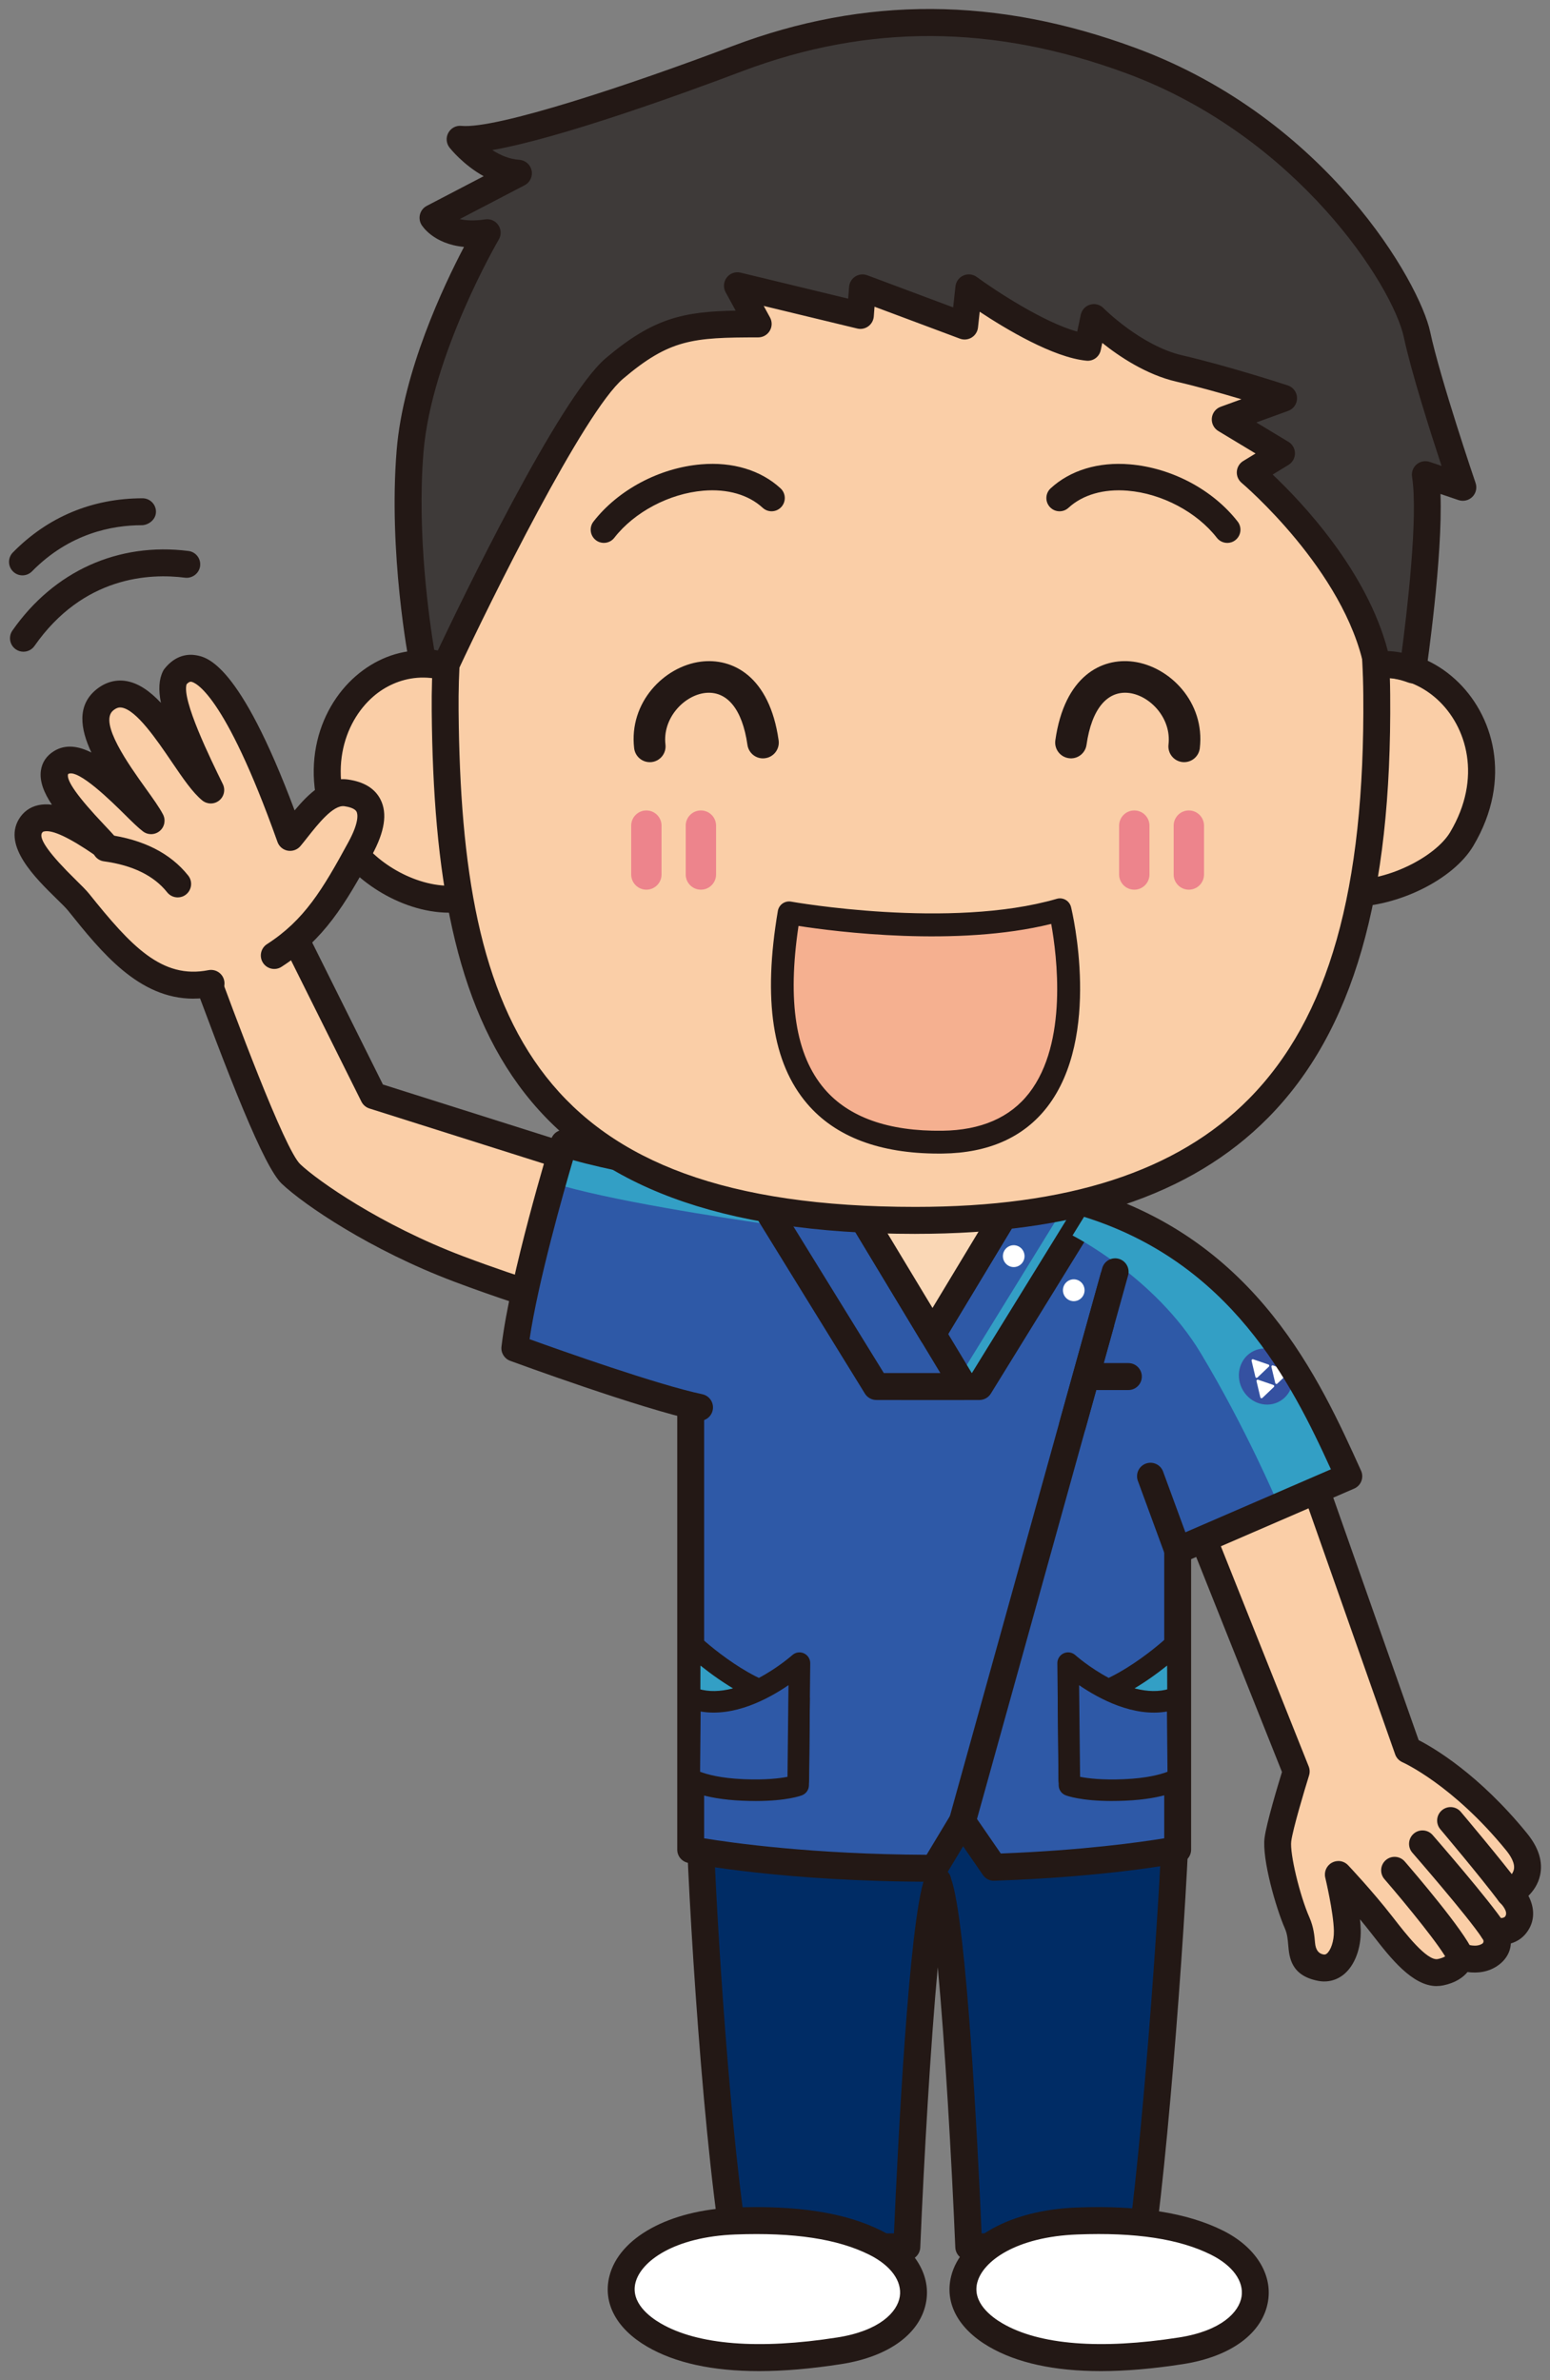 <?xml version="1.0" encoding="UTF-8"?>
<svg xmlns="http://www.w3.org/2000/svg" width="86" height="132" version="1.1" xmlns:xlink="http://www.w3.org/1999/xlink" viewBox="0 0 86 132">
  <rect x="0" y="0" width="86" height="132" fill="#808080" stroke="none"/>
  <defs>
    <clipPath id="clippath">
      <rect width="86" height="132" fill="none"/>
    </clipPath>
  </defs>
  <!-- Generator: Adobe Illustrator 28.7.1, SVG Export Plug-In . SVG Version: 1.2.0 Build 142)  -->
  <g>
    <g id="_レイヤー_1" data-name="レイヤー_1">
      <g clip-path="url(#clippath)">
        <g>
          <g>
            <g>
              <path d="M70.955,76.733l7.156,20.313s2.898,1.248,6.039,5.106c1.56,1.916-.395,2.842-.395,2.842,0,0,.996.924.339,1.757-.437.555-1.244.317-1.244.317,0,0,.604.74-.127,1.298-.731.559-1.698.126-1.698.126,0,0-.008.655-1.093.885s-2.326-1.42-3.273-2.634c-1.116-1.43-2.404-2.786-2.404-2.786,0,0,.473,1.977.499,3.096s-.515,2.254-1.475,2.071c-1.481-.282-.782-1.284-1.308-2.478s-1.187-3.725-1.068-4.631,1.015-3.774,1.015-3.774l-7.587-19.011,6.623-2.497Z" fill="#facea7"/>
              <path d="M79.719,110.147c-1.355,0-2.564-1.552-3.552-2.821l-.096-.123c-.201-.258-.408-.514-.613-.76.022.21.036.41.041.592.022,1.009-.327,1.944-.912,2.441-.408.346-.923.481-1.448.381-1.517-.289-1.605-1.31-1.663-1.986-.027-.319-.053-.619-.187-.924-.485-1.101-1.281-3.847-1.125-5.03.107-.81.732-2.887.965-3.644l-7.489-18.766c-.074-.186-.071-.395.01-.579.081-.183.232-.327.419-.398l6.624-2.497c.188-.07.396-.062.577.022.182.085.322.239.388.428l7.054,20.022c.854.438,3.352,1.901,6.015,5.172.648.796.89,1.583.72,2.337-.11.49-.376.862-.645,1.128.337.632.402,1.402-.123,2.069-.241.305-.544.48-.851.571-.002.032-.004.065-.008.098-.034.293-.174.718-.645,1.078-.559.427-1.217.485-1.751.41-.255.31-.676.598-1.338.738-.123.026-.246.038-.367.038ZM74.255,103.21c.199,0,.396.08.54.232.053.056,1.326,1.399,2.451,2.841l.097.124c.597.767,1.833,2.372,2.435,2.24.37-.078.494-.206.511-.249.003-.251.128-.441.339-.577.211-.135.472-.112.701-.01h0c0,0,.586.234.942-.038.072-.098.033-.189-.006-.242-.193-.258-.204-.617-.021-.881.183-.264.513-.387.817-.297.058.015.351.061.448-.063.217-.275-.26-.746-.265-.75-.178-.17-.262-.419-.223-.662.039-.243.193-.452.415-.558h0s.475-.247.559-.638c.076-.351-.188-.768-.422-1.056-2.969-3.647-5.73-4.881-5.757-4.893-.19-.083-.338-.241-.407-.437l-6.903-19.593-5.199,1.96,7.305,18.303c.064.16.07.336.019.5-.244.781-.897,2.959-.988,3.649-.088.669.469,3.002,1.011,4.23.234.533.276,1.013.309,1.399q.049.57.456.647c.086.018.14.002.206-.053.201-.171.398-.661.384-1.266-.023-1.026-.473-2.92-.478-2.939-.079-.328.073-.669.369-.83.112-.061.235-.091.356-.091Z" fill="#231815"/>
            </g>
            <g>
              <path d="M81.025,108.492c-.463-1.086-3.646-4.767-3.646-4.767" fill="#facea7"/>
              <path d="M81.025,109.24c-.29,0-.565-.17-.686-.453-.304-.713-2.323-3.183-3.525-4.572-.269-.312-.236-.784.075-1.054.312-.27.782-.235,1.052.075.544.629,3.284,3.827,3.768,4.963.162.379-.014.819-.392.981-.096.041-.195.06-.293.06Z" fill="#231815"/>
            </g>
            <g>
              <path d="M82.85,107.068c-.804-1.229-3.925-4.808-3.925-4.808" fill="#facea7"/>
              <path d="M82.851,107.815c-.243,0-.481-.119-.624-.338-.767-1.172-3.832-4.691-3.863-4.726-.271-.31-.239-.783.071-1.054s.781-.239,1.052.071c.129.147,3.163,3.632,3.986,4.89.226.345.13.808-.215,1.034-.126.083-.268.123-.408.123Z" fill="#231815"/>
            </g>
            <g>
              <path d="M83.755,104.994c-1.043-1.39-3.27-4.027-3.27-4.027" fill="#facea7"/>
              <path d="M83.755,105.741c-.226,0-.45-.103-.597-.298-1.017-1.357-3.221-3.967-3.243-3.994-.266-.315-.227-.786.087-1.052.314-.267.785-.227,1.05.088.092.108,2.253,2.669,3.297,4.061.248.33.181.798-.148,1.046-.134.101-.292.15-.448.15Z" fill="#231815"/>
            </g>
          </g>
          <g>
            <path d="M10.901,52.677c1.424,3.89,4.198,11.441,5.247,12.433s4.647,3.509,9.295,5.263c4.647,1.754,8.62,2.746,8.62,2.746l1.124-7.78-14.467-4.576-5.322-10.678-4.497,2.593Z" fill="#facea7"/>
            <path d="M34.063,73.866c-.06,0-.121-.007-.18-.022-.04-.01-4.068-1.022-8.703-2.772-4.621-1.744-8.306-4.249-9.543-5.419-.988-.933-2.887-5.76-5.435-12.718-.125-.341.014-.723.328-.905l4.497-2.593c.178-.103.391-.126.587-.068.197.059.36.197.452.382l5.18,10.395,14.166,4.481c.349.11.566.457.514.82l-1.124,7.78c-.03.209-.147.395-.322.513-.124.084-.269.127-.416.127ZM11.818,53.011c1.186,3.232,3.966,10.728,4.842,11.556.973.919,4.465,3.378,9.046,5.107,3.34,1.261,6.356,2.131,7.739,2.509l.914-6.322-13.863-4.386c-.193-.061-.352-.198-.443-.379l-4.968-9.969-3.267,1.884Z" fill="#231815"/>
          </g>
          <g>
            <path d="M38.78,99.015c0,4.021.84,18.413,1.979,25.593h9.555s.79-18.791,1.736-20.299h-.039c.948,1.508,1.738,20.299,1.738,20.299h9.555c.933-6.754,1.979-21.572,1.979-25.593h-26.504Z" fill="#002c65"/>
            <path d="M63.305,125.355h-9.556c-.4,0-.728-.316-.745-.715-.206-4.904-.577-11.307-.973-15.538-.395,4.228-.766,10.632-.971,15.538-.017.4-.346.715-.745.715h-9.555c-.366,0-.679-.267-.736-.63-1.149-7.24-1.989-21.78-1.989-25.71,0-.412.334-.747.746-.747h26.504c.412,0,.746.335.746.747,0,3.96-1.021,18.711-1.986,25.696-.051.369-.366.644-.738.644ZM54.464,123.861h8.189c.853-6.575,1.774-19.476,1.877-24.099h-24.996c.083,4.59.84,17.166,1.866,24.099h8.201c.213-4.894.831-17.275,1.695-19.677.015-.085.044-.166.088-.24.275-.458,1.043-.463,1.3.004.045.081.075.168.091.256.861,2.45,1.476,14.776,1.689,19.657Z" fill="#231815"/>
          </g>
          <g>
            <path d="M40.774,123.175c2.642-.1,5.563.087,7.796,1.205,3.356,1.682,2.74,5.252-2.004,5.991-3.165.495-7.488.755-10.285-.874-3.737-2.176-1.447-6.096,4.492-6.323" fill="#fff"/>
            <path d="M42.115,131.5c-2.579,0-4.657-.453-6.207-1.356-1.703-.992-2.468-2.414-2.098-3.902.533-2.143,3.321-3.675,6.937-3.814h0c3.498-.134,6.166.287,8.157,1.284,1.772.888,2.727,2.376,2.493,3.884-.278,1.783-2.04,3.097-4.715,3.514-1.663.26-3.186.39-4.567.39ZM40.803,123.922h0c-3.385.129-5.248,1.48-5.546,2.682-.271,1.089.761,1.876,1.401,2.248,2.048,1.193,5.434,1.465,9.795.782,2.356-.367,3.338-1.412,3.471-2.268.133-.856-.497-1.722-1.685-2.317-1.761-.881-4.187-1.249-7.435-1.127Z" fill="#231815"/>
          </g>
          <g>
            <path d="M59.738,123.175c2.642-.1,5.563.087,7.795,1.205,3.358,1.682,2.741,5.252-2.002,5.991-3.166.495-7.49.755-10.286-.874-3.735-2.176-1.446-6.096,4.494-6.323" fill="#fff"/>
            <path d="M61.078,131.5c-2.579,0-4.658-.453-6.208-1.356-1.703-.992-2.467-2.414-2.098-3.902.533-2.143,3.321-3.675,6.938-3.814h0c3.498-.134,6.166.287,8.156,1.284,1.773.888,2.728,2.376,2.494,3.884-.277,1.783-2.04,3.097-4.714,3.514-1.663.26-3.187.39-4.568.39ZM59.766,123.922h0c-3.385.129-5.248,1.481-5.547,2.682-.271,1.089.761,1.876,1.4,2.248,2.048,1.194,5.436,1.463,9.797.782,2.356-.367,3.338-1.412,3.471-2.267s-.498-1.722-1.687-2.318c-1.76-.882-4.192-1.254-7.433-1.127Z" fill="#231815"/>
          </g>
          <g>
            <path d="M65.341,74.221s1.399-8.874-13.51-8.874-13.51,8.874-13.51,8.874v28.357s5.179,1.035,13.51,1.035l1.564-2.597,1.752,2.54c6.362-.215,10.194-.978,10.194-.978v-28.357Z" fill="#2e59a7"/>
            <path d="M51.831,104.361c-8.309,0-13.442-1.007-13.656-1.05-.349-.07-.599-.376-.599-.732v-28.307c-.057-.464-.277-3.137,1.81-5.583,2.313-2.712,6.5-4.088,12.446-4.088s10.133,1.375,12.446,4.088c2.087,2.446,1.867,5.118,1.81,5.583v28.307c0,.357-.251.663-.6.733-.159.032-3.965.777-10.315.992-.261.017-.495-.113-.639-.322l-1.096-1.589-.968,1.607c-.135.224-.377.361-.638.361ZM39.067,101.951c1.549.255,6.011.887,12.344.914l1.346-2.235c.131-.217.362-.353.615-.361.253-.017.493.113.637.322l1.519,2.203c4.582-.175,7.799-.635,9.068-.844v-27.73c0-.038.003-.075.009-.113h0c.014-.096.326-2.375-1.482-4.475-1.995-2.316-5.899-3.539-11.291-3.539s-9.296,1.224-11.291,3.539c-1.808,2.1-1.497,4.378-1.482,4.475.005.036.009.076.009.113v27.73ZM65.342,102.578h.01-.01Z" fill="#231815"/>
          </g>
          <g>
            <path d="M43.135,65.677s-8.583-1.173-11.843-2.273c0,0-2.262,7.405-2.728,11.365,0,0,7.984,2.933,10.712,3.373l3.859-12.465Z" fill="#2e59a7"/>
            <path d="M43.135,65.677s-8.583-1.173-11.843-2.273c0,0-.269.88-.64,2.195,3.017.961,9.591,1.956,11.803,2.275l.68-2.197Z" fill="#339fc5"/>
            <path d="M38.815,78.802c-.051,0-.103-.005-.155-.016-3.085-.651-10.057-3.207-10.353-3.315-.324-.119-.524-.446-.483-.789.468-3.98,2.662-11.191,2.755-11.496.059-.193.193-.354.372-.446s.388-.107.579-.044c3.157,1.065,11.62,2.229,11.705,2.241.408.056.694.432.638.841-.056.409-.427.699-.84.639-.329-.045-7.592-1.045-11.242-2.079-.537,1.828-1.937,6.745-2.409,9.933,1.745.629,7.098,2.527,9.585,3.052.403.085.661.481.576.885-.074.352-.384.593-.729.593Z" fill="#231815"/>
          </g>
          <path d="M53.395,101.764c-.067,0-.133-.009-.2-.027-.397-.111-.629-.523-.518-.92l8.478-30.485c.111-.398.521-.629.918-.519.397.111.629.523.518.92l-8.478,30.485c-.092.331-.392.547-.718.547Z" fill="#231815"/>
          <g>
            <g>
              <path d="M65.348,91.072s-3.457,3.315-6.064,3.141l.041,4.501,6.051-.079-.028-7.563Z" fill="#339fc5"/>
              <path d="M59.325,99.312c-.156,0-.305-.061-.417-.17-.114-.111-.178-.263-.18-.422l-.041-4.501c-.001-.166.067-.326.187-.44.12-.114.283-.177.449-.162,1.937.117,4.704-2.105,5.612-2.977.173-.165.427-.211.646-.118.219.093.362.309.363.548l.028,7.563c.001.328-.262.596-.589.6l-6.051.079h-.008ZM59.886,94.796l.03,3.313,4.862-.064-.021-5.675c-1.143.914-3.08,2.242-4.871,2.426Z" fill="#231815"/>
            </g>
            <g>
              <path d="M59.263,92.235s3.334,3.012,6.072,1.899l.041,4.501s-.812.546-2.991.635c-2.167.088-3.05-.266-3.05-.266l-.073-6.769Z" fill="#2e59a7"/>
              <path d="M61.707,99.882c-1.732,0-2.501-.286-2.593-.322-.224-.09-.372-.306-.375-.549l-.073-6.769c-.002-.237.135-.453.351-.551.216-.098.469-.058.645.1.031.027,3.091,2.746,5.449,1.788.183-.074.391-.053.555.057.164.109.264.294.266.492l.042,4.501c.002.201-.098.39-.264.501-.098.066-1.018.643-3.299.736-.25.01-.484.015-.703.015ZM59.928,98.542c.418.082,1.205.184,2.434.131,1.282-.052,2.045-.271,2.415-.413l-.031-3.34c-1.856.32-3.751-.694-4.873-1.462l.055,5.084Z" fill="#231815"/>
            </g>
          </g>
          <g>
            <g>
              <path d="M38.272,91.072s3.457,3.315,6.064,3.141l-.041,4.501-6.051-.079.028-7.563Z" fill="#339fc5"/>
              <path d="M44.296,99.312h-.008l-6.051-.079c-.327-.004-.59-.272-.589-.6l.028-7.563c.001-.239.144-.454.363-.548.22-.093.474-.047.646.118.911.872,3.681,3.106,5.613,2.977.166-.014.328.048.449.162.12.114.188.273.187.44l-.041,4.501c-.001.159-.066.311-.18.422-.112.109-.261.17-.417.17ZM38.843,98.045l4.862.064.03-3.313c-1.79-.183-3.728-1.512-4.871-2.425l-.021,5.675Z" fill="#231815"/>
            </g>
            <g>
              <path d="M44.358,92.235s-3.334,3.012-6.072,1.899l-.041,4.501s.812.546,2.991.635c2.167.088,3.05-.266,3.05-.266l.073-6.769Z" fill="#2e59a7"/>
              <path d="M41.914,99.882c-.219,0-.453-.004-.703-.015-2.281-.093-3.201-.67-3.299-.736-.166-.112-.266-.301-.264-.501l.041-4.501c.002-.198.101-.382.266-.492.165-.11.372-.131.555-.057,2.358.956,5.418-1.761,5.449-1.788.176-.158.43-.199.645-.1.216.098.353.314.351.551l-.073,6.769c-.003.242-.15.459-.375.549-.091.036-.86.322-2.593.322ZM38.844,98.26c.366.141,1.13.36,2.415.412,1.232.052,2.015-.048,2.434-.131l.055-5.084c-1.122.767-3.018,1.781-4.873,1.462l-.031,3.341Z" fill="#231815"/>
            </g>
          </g>
          <g>
            <polygon points="61.53 65.242 54.34 76.895 50.615 76.895 57.976 64.696 61.53 65.242" fill="#2e59a7"/>
            <path d="M53.253,77.194c-.053,0-.107-.015-.156-.045-.14-.087-.183-.271-.097-.411l7.191-11.653c.087-.141.27-.184.411-.097s.183.271.097.411l-7.191,11.653c-.057.091-.154.142-.254.142Z" fill="#339fc5"/>
            <path d="M56.245,70.271c-.331,0-.6-.272-.6-.606s.269-.606.6-.606c.331,0,.6.272.6.606s-.269.606-.6.606ZM56.245,69.657l.003.008c0-.006-.003-.008-.003-.008Z" fill="#fff"/>
            <path d="M59.576,72.162c-.331,0-.6-.272-.6-.606s.269-.606.6-.606c.331,0,.6.272.6.606s-.269.606-.6.606ZM59.576,71.548l.003.008c0-.006-.003-.008-.003-.008Z" fill="#fff"/>
            <path d="M54.34,77.642h-4.358c-.269,0-.517-.145-.649-.38-.132-.235-.128-.523.012-.754l7.361-12.199c.152-.253.443-.395.734-.354l4.188.547c.251.033.468.191.577.42.109.229.094.498-.039.713l-7.191,11.653c-.135.22-.376.354-.634.354ZM51.304,76.148h2.621l6.364-10.314-2.56-.334-6.426,10.648Z" fill="#231815"/>
            <g>
              <polygon points="41.432 65.242 48.622 76.895 53.496 76.895 46.135 64.696 41.432 65.242" fill="#2e59a7"/>
              <path d="M53.496,77.642h-4.874c-.258,0-.499-.134-.634-.354l-7.191-11.653c-.134-.217-.148-.488-.037-.718.111-.23.332-.387.585-.417l4.703-.547c.295-.035.573.107.724.356l7.361,12.199c.139.231.144.519.012.754-.132.234-.381.38-.649.38ZM49.038,76.148h3.136l-6.429-10.655-3.062.356,6.355,10.299Z" fill="#231815"/>
            </g>
          </g>
          <g>
            <path d="M56.717,65.733c-1.394-.245-3.011-.386-4.886-.386-1.952,0-3.618.155-5.05.419l4.958,8.217,4.978-8.25Z" fill="#fad7b5"/>
            <path d="M51.739,74.731c-.261,0-.503-.137-.638-.36l-4.958-8.217c-.127-.21-.143-.469-.042-.693.1-.224.304-.384.545-.428,1.55-.286,3.295-.431,5.185-.431,1.831,0,3.517.134,5.014.397.242.043.448.202.549.427.102.224.087.484-.041.695l-4.978,8.25c-.135.224-.377.36-.638.36ZM47.993,66.331l3.746,6.208,3.761-6.233c-2.311-.288-5.196-.283-7.507.025Z" fill="#231815"/>
          </g>
          <path d="M60.172,66.709c8.935,2.697,12.364,10.076,14.665,15.16l-9.495,4.107-1.508-4.107" fill="#2e59a7"/>
          <path d="M60.545,66.839l-1.037,1.681s4.578,2.305,7.111,6.52c2.533,4.215,4.215,8.201,4.215,8.201l2.837-.867,1.166-.504c-2.268-5.011-5.642-12.241-14.291-15.031Z" fill="#339fc5"/>
          <g>
            <ellipse cx="70.238" cy="76.343" rx="1.485" ry="1.571" transform="translate(-25.865 37.281) rotate(-25.266)" fill="#3551a1"/>
            <g>
              <path d="M69.716,76.597l.213.899c.012.05.074.069.112.033l.638-.607c.037-.035.023-.096-.025-.112l-.85-.292c-.05-.017-.099.028-.087.079Z" fill="#fff"/>
              <path d="M70.543,75.804l.213.899c.012.05.074.069.112.033l.638-.607c.037-.035.023-.096-.025-.112l-.85-.292c-.05-.017-.099.028-.087.079Z" fill="#fff"/>
              <path d="M69.442,75.464l.213.899c.012.05.074.069.112.033l.638-.607c.037-.035.023-.096-.025-.112l-.85-.292c-.05-.017-.099.028-.087.079Z" fill="#fff"/>
            </g>
          </g>
          <path d="M65.342,86.724c-.1,0-.2-.02-.294-.06-.188-.081-.335-.236-.405-.428l-1.509-4.107c-.142-.388.055-.817.442-.959.388-.142.816.056.957.443l1.237,3.367,8.074-3.493c-2.192-4.807-5.581-11.554-13.887-14.061-.394-.119-.617-.536-.499-.931.118-.395.536-.616.929-.5,9.362,2.826,12.833,10.493,15.129,15.568.083.182.088.391.017.578-.072.187-.216.337-.4.416l-9.495,4.107c-.094.041-.195.061-.296.061Z" fill="#231815"/>
          <path d="M62.607,77.09h-2.232c-.412,0-.746-.335-.746-.747s.334-.747.746-.747h2.232c.412,0,.746.335.746.747s-.334.747-.746.747Z" fill="#231815"/>
          <path d="M59.509,79.783c-.067,0-.133-.009-.2-.027-.397-.111-.629-.523-.518-.92l2.364-8.504c.111-.398.521-.629.918-.519.397.111.629.523.518.92l-2.364,8.504c-.092.331-.392.547-.718.547Z" fill="#231815"/>
          <g>
            <g>
              <path d="M26.734,37.979c-5.102-3.74-10.909,2.26-7.598,8.558,1.43,2.72,7.257,5.419,9.67.955" fill="#facea7"/>
              <path d="M24.937,50.617h-.034c-2.766-.016-5.49-1.95-6.426-3.732-2.072-3.941-.856-7.558,1.268-9.395,2.146-1.856,4.993-1.901,7.43-.114.333.244.405.711.162,1.044-.244.333-.71.405-1.042.162-2.207-1.617-4.327-1.041-5.575.039-1.678,1.45-2.614,4.352-.923,7.567.74,1.407,2.972,2.922,5.116,2.935h.027c1.419,0,2.499-.668,3.213-1.987.197-.363.65-.497,1.011-.301.362.197.497.65.3,1.013-.966,1.787-2.573,2.769-4.526,2.769Z" fill="#231815"/>
            </g>
            <g>
              <path d="M73.504,37.979c5.102-3.74,11.231,2.447,7.597,8.558-1.56,2.617-8.093,4.749-9.671.955" fill="#facea7"/>
              <path d="M74.937,50.296c-.155,0-.307-.005-.458-.017-1.794-.129-3.121-1.017-3.738-2.5-.158-.381.021-.818.401-.977.379-.158.816.021.975.402.4.963,1.231,1.496,2.468,1.585,2.322.174,5.066-1.279,5.875-2.636,1.788-3.007.928-5.867-.718-7.368-1.309-1.194-3.519-1.873-5.798-.203-.332.244-.799.171-1.042-.162-.243-.333-.171-.801.162-1.044,2.475-1.813,5.49-1.694,7.682.304,2.095,1.909,3.215,5.507.996,9.238-1.116,1.873-4.203,3.377-6.805,3.377Z" fill="#231815"/>
            </g>
            <g>
              <path d="M65.693,15.155c-7.23-5.346-19.68-6.25-27.372-1.777-3.153,1.835-5.993,4.504-8.243,7.893-1.246,1.875-2.304,3.951-3.175,6.148-1.627,4.103-2.243,7.408-2.203,12.015.158,18.436,5.204,28.247,26.091,28.247,20.259,0,25.752-11.188,25.597-29.153-.088-10.34-3.898-18.349-10.694-23.375Z" fill="#facea7"/>
              <path d="M50.79,68.43c-22.14,0-26.683-11.092-26.836-28.988-.041-4.654.592-8.102,2.256-12.297.913-2.302,2.005-4.417,3.247-6.287,2.255-3.396,5.191-6.206,8.49-8.125,7.941-4.618,20.587-3.801,28.189,1.821,7.106,5.255,10.908,13.543,10.997,23.969.097,11.241-2.057,18.699-6.779,23.472-4.284,4.33-10.683,6.434-19.563,6.434ZM50.162,11.271c-4.188,0-8.28.9-11.467,2.753-3.102,1.805-5.868,4.454-7.997,7.661-1.184,1.783-2.229,3.805-3.103,6.01-1.607,4.052-2.189,7.232-2.15,11.733.15,17.421,4.345,27.506,25.345,27.506,8.462,0,14.515-1.96,18.504-5.992,4.424-4.471,6.441-11.591,6.347-22.407-.084-9.938-3.678-17.815-10.391-22.78h0c-3.99-2.951-9.621-4.485-15.088-4.485Z" fill="#231815"/>
            </g>
            <g>
              <path d="M43.78,50.626s8.903,1.609,15.03-.171c0,0,3.118,12.777-6.524,12.888-9.92.117-9.247-8.341-8.506-12.717Z" fill="#f5b090"/>
              <path d="M52.087,63.977c-3.281,0-5.738-.931-7.306-2.769-1.927-2.258-2.458-5.754-1.623-10.688.029-.166.122-.315.26-.411.138-.097.31-.135.475-.105.087.015,8.83,1.561,14.742-.156.166-.049.343-.026.492.06s.256.23.298.397c.071.291,1.705,7.176-1.323,11.088-1.304,1.684-3.258,2.553-5.807,2.583-.069 0-.138.001-.207.001ZM44.304,51.353c-.627,4.209-.155,7.168,1.436,9.033,1.346,1.578,3.557,2.362,6.539,2.324,2.144-.025,3.766-.728,4.822-2.091,2.166-2.795,1.538-7.649,1.224-9.38-5.234,1.294-11.936.435-14.021.113Z" fill="#231815"/>
            </g>
            <path d="M36.052,42.269c-.437,0-.815-.328-.867-.774-.299-2.545,1.667-4.536,3.691-4.799,1.762-.227,3.82.797,4.325,4.363.068.479-.265.923-.743.99-.48.073-.921-.265-.988-.744-.282-1.984-1.143-3.022-2.369-2.871-1.169.152-2.349,1.407-2.179,2.858.056.481-.287.916-.766.972-.034.004-.069.006-.103.006Z" fill="#231815"/>
            <path d="M65.702,42.269c-.034,0-.068-.002-.103-.006-.48-.056-.823-.492-.766-.972.17-1.452-1.011-2.706-2.18-2.858-1.217-.151-2.086.888-2.368,2.871-.067.479-.51.817-.988.744-.478-.068-.811-.511-.743-.99.505-3.565,2.563-4.591,4.324-4.363,2.023.263,3.99,2.254,3.692,4.799-.052.446-.43.774-.867.774Z" fill="#231815"/>
          </g>
          <path d="M65.961,49.341c-.465,0-.842-.377-.842-.843v-2.708c0-.466.377-.843.842-.843s.842.377.842.843v2.708c0,.466-.377.843-.842.843Z" fill="#ed848c"/>
          <path d="M62.935,49.341c-.465,0-.842-.377-.842-.843v-2.708c0-.466.377-.843.842-.843s.842.377.842.843v2.708c0,.466-.377.843-.842.843Z" fill="#ed848c"/>
          <path d="M38.888,49.341c-.465,0-.842-.377-.842-.843v-2.708c0-.466.377-.843.842-.843s.842.377.842.843v2.708c0,.466-.377.843-.842.843Z" fill="#ed848c"/>
          <path d="M35.863,49.341c-.465,0-.842-.377-.842-.843v-2.708c0-.466.377-.843.842-.843s.842.377.842.843v2.708c0,.466-.377.843-.842.843Z" fill="#ed848c"/>
          <g>
            <path d="M24.718,36.916s6.593-14.124,9.369-16.478,4.28-2.472,7.981-2.472l-1.157-2.119,6.825,1.648.116-1.53,5.668,2.119.231-2.119s4.164,3.06,6.593,3.296l.347-1.648s2.198,2.236,4.743,2.825,5.784,1.648,5.784,1.648l-3.239,1.177,3.123,1.883-1.735,1.059s5.899,4.944,7.056,10.711c0,0,.694-.235,1.966.235,0,0,1.157-7.886.694-10.829l2.082.706s-1.966-5.767-2.545-8.475c-.578-2.707-5.668-11.417-15.847-15.184-10.179-3.766-17.813-1.648-21.862-.118s-12.955,4.708-15.384,4.473c0,0,1.388,1.766,3.239,1.883l-4.743,2.472s.694,1.177,3.007.824c0,0-3.817,6.474-4.28,12.123s.694,11.653.694,11.653l1.272.235Z" fill="#3e3a39"/>
            <path d="M78.39,37.898c-.087,0-.175-.015-.258-.046-.964-.357-1.486-.224-1.491-.222-.199.054-.422.026-.598-.083-.175-.109-.309-.282-.35-.484-1.09-5.436-6.747-10.237-6.804-10.285-.184-.155-.283-.389-.265-.629.018-.24.15-.457.355-.582l.684-.417-2.068-1.247c-.246-.148-.385-.426-.358-.713.028-.286.218-.532.488-.63l1.152-.419c-1.088-.324-2.431-.703-3.61-.976-1.668-.386-3.172-1.398-4.109-2.147l-.083.396c-.078.373-.417.63-.801.589-1.84-.178-4.471-1.758-5.916-2.714l-.095.874c-.025.229-.154.434-.35.555-.195.12-.437.145-.652.064l-4.739-1.772-.041.54c-.017.218-.128.419-.305.548-.177.128-.4.175-.614.122l-5.188-1.253.349.639c.126.232.121.513-.013.739-.134.227-.378.366-.641.366-3.641,0-4.916.105-7.5,2.295-2.175,1.844-7.361,12.337-9.176,16.225-.144.308-.476.483-.811.418l-1.272-.235c-.302-.055-.538-.291-.597-.593-.048-.249-1.171-6.169-.705-11.855.358-4.368,2.605-9.118,3.737-11.272-1.709-.162-2.331-1.181-2.363-1.234-.104-.177-.131-.388-.075-.586.056-.197.191-.362.373-.457l3.156-1.645c-1.128-.624-1.85-1.529-1.894-1.585-.184-.235-.212-.558-.068-.82.143-.262.426-.417.726-.386,1.948.187,9.33-2.266,15.049-4.428,7.346-2.777,14.668-2.739,22.383.116,10.605,3.924,15.742,13.031,16.318,15.728.563,2.634,2.501,8.332,2.521,8.389.092.269.023.568-.178.769-.201.2-.499.269-.767.18l-1.002-.34c.131,3.482-.754,9.574-.797,9.863-.033.223-.164.419-.357.534-.117.069-.248.105-.381.105ZM77.002,36.11c.216.004.472.029.766.088.278-2.094.932-7.514.579-9.758-.041-.258.056-.519.256-.687.2-.169.473-.219.72-.137l.659.224c-.625-1.899-1.683-5.222-2.09-7.128-.611-2.86-5.904-11.134-15.376-14.639-7.363-2.725-14.344-2.764-21.341-.12-3.181,1.203-10.075,3.712-13.861,4.37.429.275.944.506,1.499.541.334.021.613.263.683.591.069.328-.088.662-.385.817l-3.605,1.879c.34.079.8.109,1.414.016.282-.045.568.08.73.32.162.239.171.55.025.798-.037.063-3.736,6.397-4.179,11.805-.373,4.553.339,9.409.596,10.95l.199.037c1.245-2.629,6.729-14.015,9.317-16.209,2.638-2.237,4.32-2.588,7.21-2.64l-.558-1.022c-.141-.259-.117-.578.062-.813.179-.235.48-.342.767-.272l5.973,1.443.049-.655c.018-.234.145-.446.342-.573.198-.126.443-.153.663-.071l4.77,1.783.127-1.165c.029-.265.197-.495.441-.603.243-.108.526-.077.741.081.991.728,3.704,2.519,5.574,3.029l.196-.932c.057-.269.256-.485.519-.562.264-.079.549-.004.741.192.021.021,2.083,2.091,4.379,2.621,2.548.589,5.714,1.622,5.847,1.666.302.099.509.379.514.698.005.319-.192.606-.491.714l-1.768.642,1.783,1.075c.223.135.361.377.361.638s-.135.504-.358.64l-.88.537c1.602,1.513,5.233,5.327,6.392,9.789Z" fill="#231815"/>
          </g>
          <path d="M68.094,30.109c-.218,0-.433-.097-.578-.283-1.113-1.43-3.054-2.456-4.945-2.612-1.336-.113-2.503.226-3.287.948-.298.275-.761.254-1.034-.043-.274-.299-.254-.763.043-1.036,1.089-1.003,2.65-1.479,4.399-1.33,2.314.192,4.605,1.408,5.978,3.173.249.32.192.78-.127,1.029-.133.105-.292.155-.449.155Z" fill="#231815"/>
          <path d="M33.505,30.109c-.157,0-.316-.051-.449-.155-.319-.249-.376-.71-.127-1.029,1.373-1.765,3.663-2.98,5.977-3.173,1.748-.149,3.311.327,4.4,1.33.298.274.317.738.043,1.036-.273.298-.736.318-1.034.043-.784-.722-1.951-1.06-3.287-.948-1.891.157-3.832,1.182-4.944,2.612-.144.186-.36.283-.578.283Z" fill="#231815"/>
          <g>
            <g>
              <path d="M15.215,52.989c2.182-1.403,3.275-3.183,4.768-5.926.596-1.096,1.235-2.807-.773-3.091-1.226-.172-2.332,1.539-3.113,2.471-.521-1.46-4.131-11.736-6.39-8.886-.452.926.396,3.012,1.985,6.257-1.458-1.182-3.752-6.71-5.875-4.999-1.809,1.457,1.832,5.289,2.565,6.701-.968-.729-3.614-4.053-4.99-3.227-1.502.901,1.723,3.736,2.447,4.629-.783-.53-3.368-2.428-4.155-1.098-.754,1.274,2.035,3.418,2.678,4.219,2.176,2.715,4.209,5.123,7.345,4.501" fill="#facea7"/>
              <path d="M10.729,55.385c-3.038,0-5.103-2.577-6.949-4.879-.132-.165-.366-.39-.638-.657-1.187-1.162-2.981-2.919-2.099-4.411.243-.411.616-.682,1.079-.784.241-.053.495-.059.758-.026-.445-.667-.693-1.295-.612-1.887.063-.463.319-.84.742-1.094.635-.383,1.346-.273,2.061.088-.62-1.317-.81-2.624.281-3.503.485-.391,1.043-.552,1.612-.468.712.106,1.357.571,1.964,1.214-.144-.726-.112-1.292.112-1.75.023-.048.052-.094.085-.136.636-.803,1.358-.818,1.732-.756.611.102,2.417.402,5.489,8.609.772-.927,1.756-1.887,2.968-1.712.888.125,1.494.5,1.802,1.115.385.769.229,1.774-.478,3.074-1.501,2.76-2.662,4.682-5.019,6.197-.345.223-.808.122-1.03-.226-.222-.347-.121-.809.225-1.032,2.064-1.326,3.082-3.021,4.515-5.655.629-1.154.507-1.584.455-1.688-.099-.197-.467-.276-.677-.306-.621-.086-1.475,1.003-2.045,1.723-.138.175-.269.341-.393.488-.172.205-.443.3-.703.255-.263-.047-.481-.232-.57-.484-2.98-8.36-4.608-8.855-4.783-8.884-.032-.004-.113-.02-.261.14-.268.882,1.321,4.128,2.011,5.534.154.315.069.695-.204.913-.273.218-.662.217-.934-.003-.535-.434-1.078-1.231-1.706-2.155-.826-1.214-1.956-2.876-2.775-2.998-.112-.015-.253-.011-.458.155-.827.666.88,3.046,1.796,4.325.41.571.764,1.065.963,1.449.161.309.086.689-.18.914s-.652.237-.93.027c-.277-.209-.615-.543-1.043-.967-.636-.629-2.571-2.547-3.115-2.216-.114.36.565,1.298,1.987,2.799.278.293.512.542.655.719.233.287.22.702-.029.975-.25.273-.66.323-.967.115l-.169-.116c-1.409-.968-2.353-1.416-2.81-1.308-.053.012-.082.026-.117.087-.189.319.436,1.187,1.859,2.58.325.319.601.592.759.789,2.319,2.892,4.034,4.747,6.619,4.236.406-.078.797.183.877.588.08.405-.183.798-.586.878-.389.077-.763.113-1.123.113Z" fill="#231815"/>
            </g>
            <g>
              <path d="M9.858,49.022c-.669-.841-1.852-1.703-3.991-1.993" fill="#facea7"/>
              <path d="M9.858,49.769c-.219,0-.436-.096-.583-.282-.735-.924-1.915-1.502-3.508-1.718-.408-.055-.694-.432-.639-.84.055-.409.432-.699.839-.64,1.986.269,3.491,1.033,4.474,2.268.257.322.204.793-.118,1.05-.137.11-.301.163-.464.163Z" fill="#231815"/>
            </g>
          </g>
          <path d="M1.301,36.144c-.148,0-.297-.044-.428-.135-.337-.237-.419-.703-.183-1.041,2.307-3.299,5.871-4.903,9.767-4.411.409.052.698.426.646.835-.052.409-.437.695-.833.647-1.962-.251-5.649-.088-8.358,3.786-.145.207-.376.318-.611.318Z" fill="#231815"/>
          <path d="M1.246,31.909c-.189,0-.378-.071-.523-.215-.293-.289-.297-.762-.008-1.056,1.942-1.977,4.409-3.001,7.196-3.004.412.002.744.338.743.75-.002.412-.372.713-.749.744h-.037c-1.641,0-4.016.447-6.091,2.558-.146.148-.338.223-.531.223Z" fill="#231815"/>
        </g>
      </g>
    </g>
  </g>
</svg>